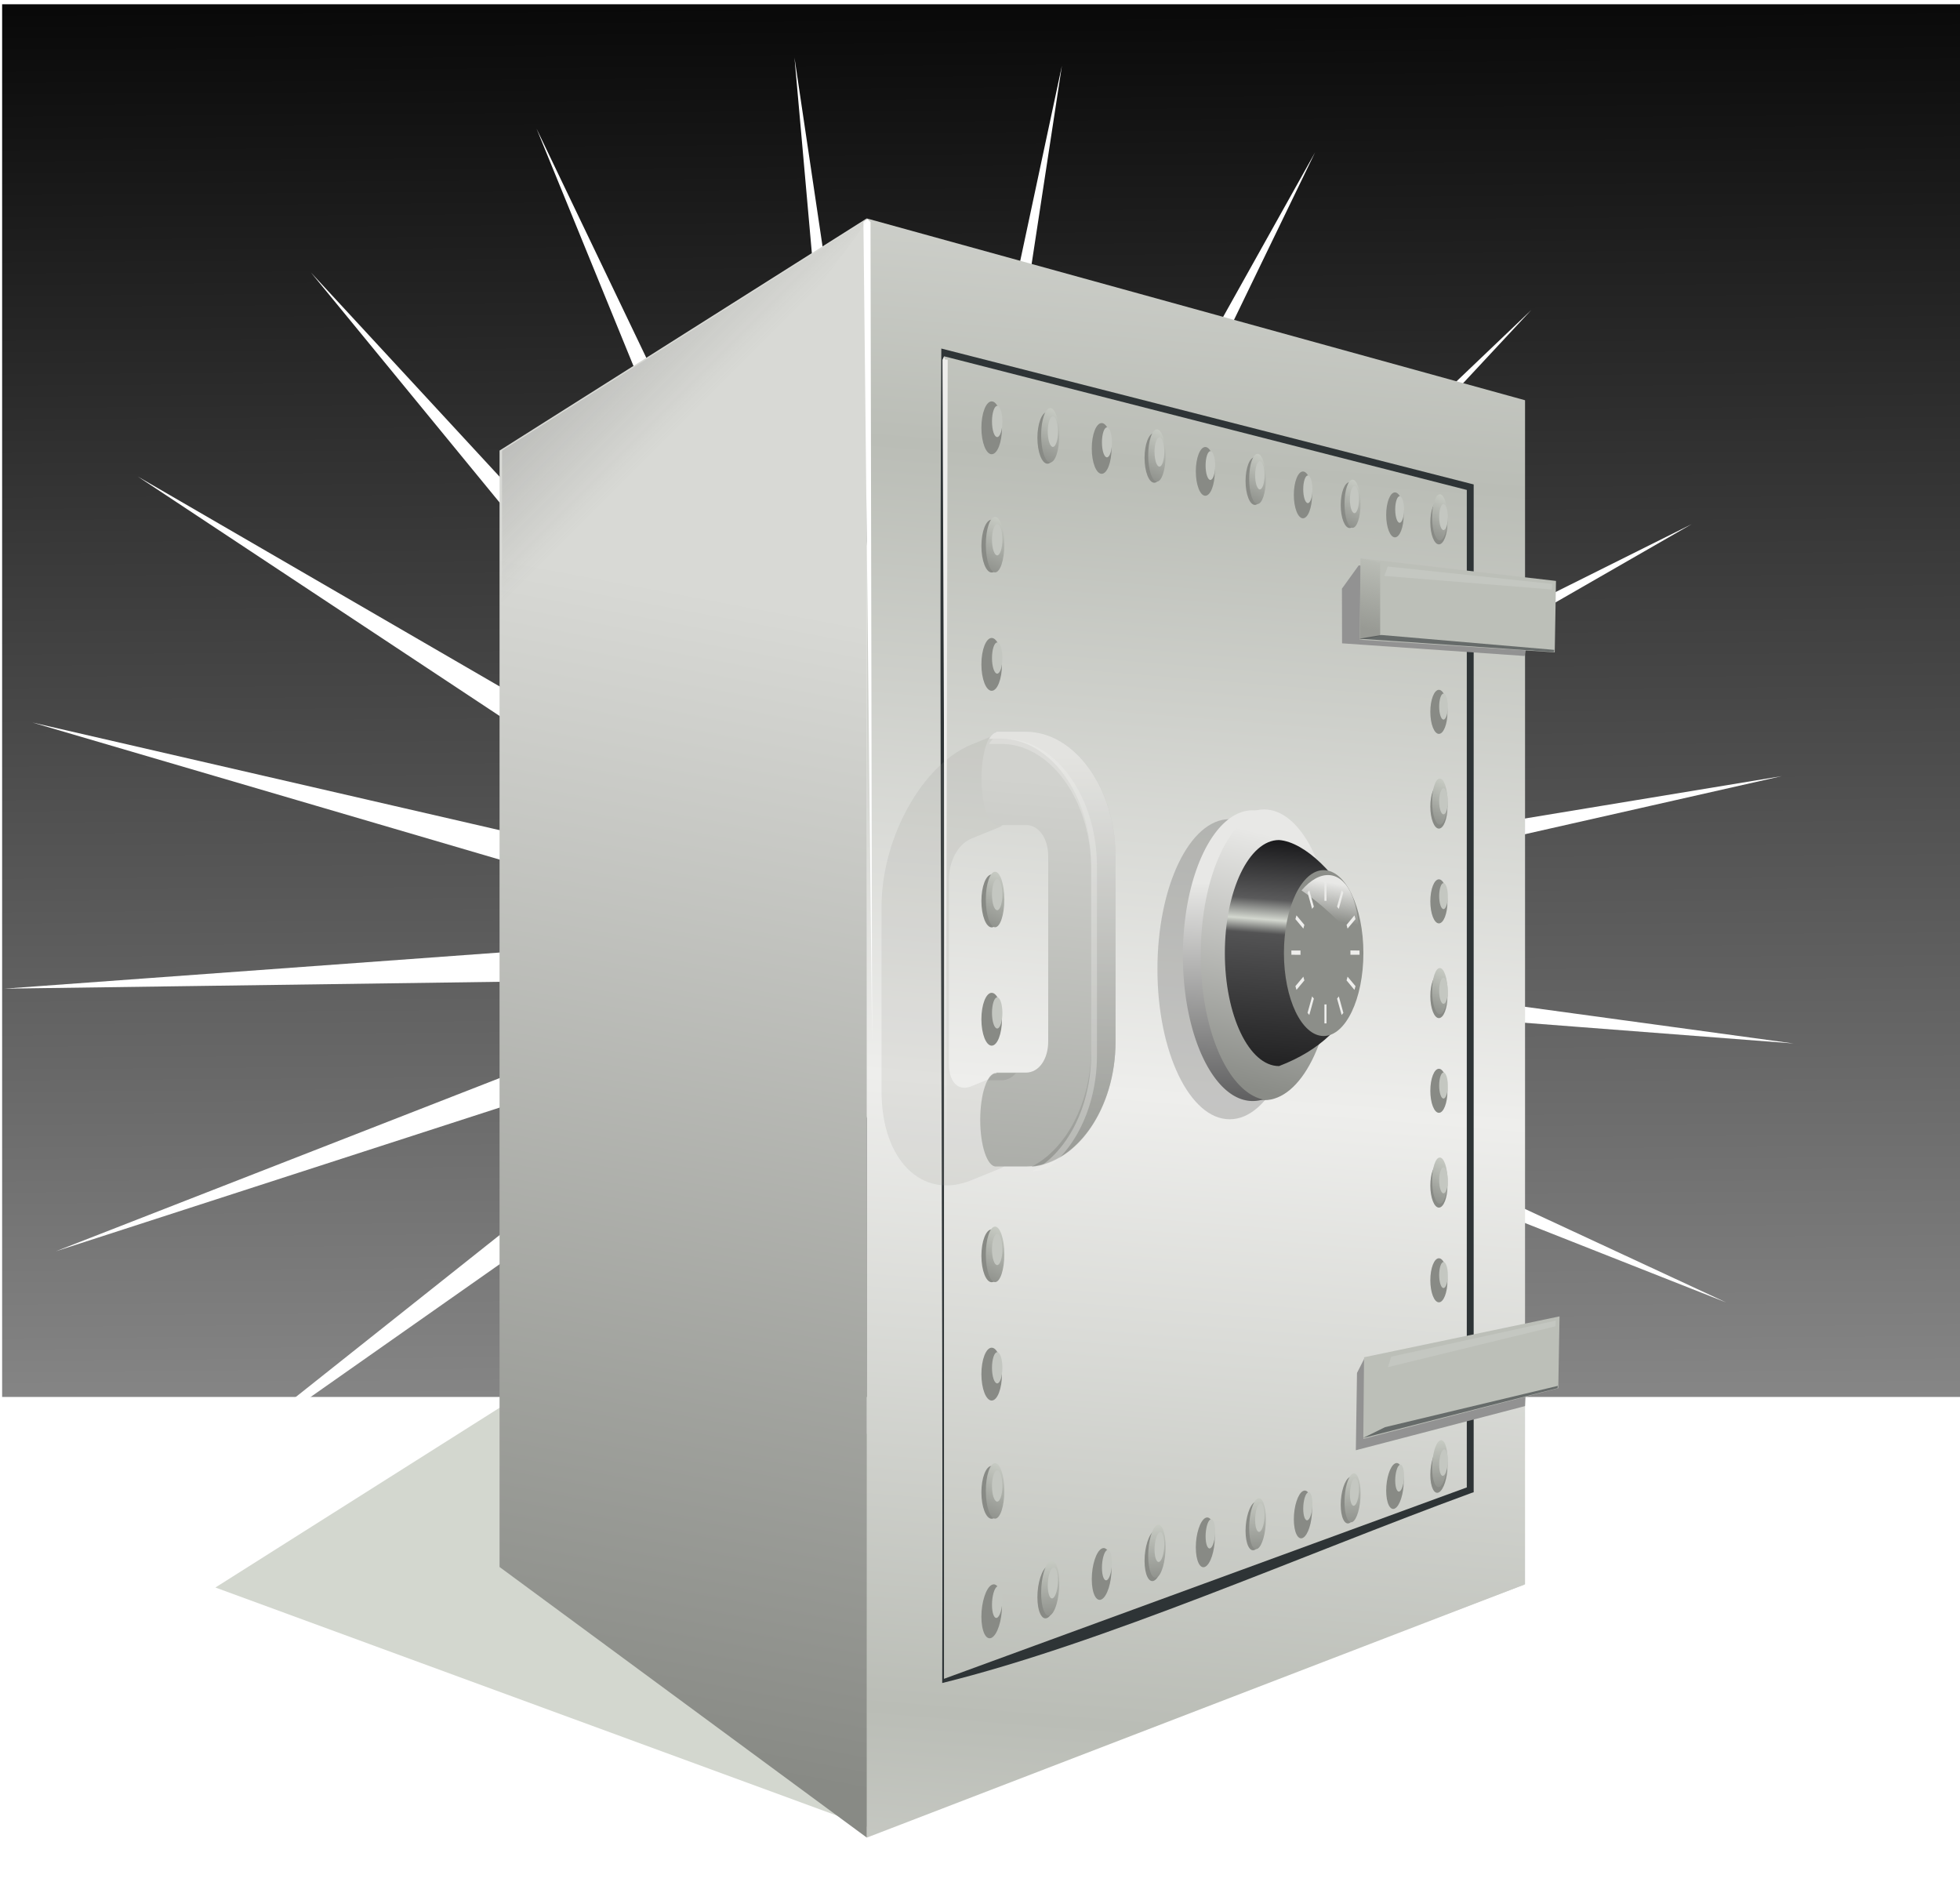 <svg xmlns="http://www.w3.org/2000/svg" xmlns:xlink="http://www.w3.org/1999/xlink" viewBox="0 0 275.9 264.84"><defs><linearGradient id="n" y2="734.78" xlink:href="#b" gradientUnits="userSpaceOnUse" x2="426.21" y1="744.86" x1="423.91"/><linearGradient id="b"><stop offset="0" stop-color="#989a94"/><stop offset="1" stop-color="#989a94" stop-opacity="0"/></linearGradient><linearGradient id="e" y2="808.79" spreadMethod="reflect" gradientUnits="userSpaceOnUse" x2="397.14" y1="720.22" x1="404.29"><stop offset="0" stop-color="#babdb6"/><stop offset="1" stop-color="#eeeeec"/></linearGradient><linearGradient id="f" y2="738.79" gradientUnits="userSpaceOnUse" x2="338.57" y1="898.08" x1="308.57"><stop offset="0" stop-color="#888a85"/><stop offset="1" stop-color="#d8d9d5"/></linearGradient><linearGradient id="g" y2="743.26" xlink:href="#a" gradientUnits="userSpaceOnUse" x2="383.86" y1="750.33" x1="380.7"/><linearGradient id="t" y2="693.09" gradientUnits="userSpaceOnUse" x2="254.27" gradientTransform="translate(61.165 36.062)" y1="669.4" x1="230.58"><stop offset="0" stop-color="#424243"/><stop offset="1" stop-color="#424243" stop-opacity="0"/></linearGradient><linearGradient id="i" y2="755.86" gradientUnits="userSpaceOnUse" x2="539" gradientTransform="translate(27.678 112.81) scale(.965)" y1="803.36" x1="522.5"><stop offset="0" stop-color="#8a8c87"/><stop offset="1" stop-color="#e8e8e6"/></linearGradient><linearGradient id="j" y2="838.36" gradientUnits="userSpaceOnUse" x2="535.5" y1="884.61" x1="530.5"><stop offset="0" stop-color="#1e1e1f"/><stop offset=".604" stop-color="#535354"/><stop offset=".664" stop-color="#d3d7cf"/><stop offset=".751" stop-color="#5a5a5b"/><stop offset="1" stop-color="#1a1a1c"/></linearGradient><linearGradient id="k" y2="853.67" gradientUnits="userSpaceOnUse" x2="540.05" y1="846.59" x1="541.82"><stop offset="0" stop-color="#e8e8e6"/><stop offset="1" stop-color="#e8e8e6" stop-opacity="0"/></linearGradient><linearGradient id="l" y2="760.08" gradientUnits="userSpaceOnUse" x2="516.09" gradientTransform="translate(26.087 112.99) scale(.965)" y1="808.13" x1="514.62"><stop offset="0" stop-color="#555556"/><stop offset="1" stop-color="#e8e8e6"/></linearGradient><linearGradient id="a"><stop offset="0" stop-color="#888a85"/><stop offset="1" stop-color="#d3d7cf"/></linearGradient><linearGradient id="r" y2="909.75" gradientUnits="userSpaceOnUse" x2="624.66" y1="829.75" x1="622.84"><stop offset="0" stop-color="#eeeeec"/><stop offset="1" stop-color="#888a85"/></linearGradient><linearGradient id="q" y2="935.13" gradientUnits="userSpaceOnUse" x2="607.87" y1="833.86" x1="616.25"><stop offset="0" stop-color="#d1d2ce"/><stop offset="1" stop-color="#a0a29d"/></linearGradient><linearGradient id="c" y2="235.46" gradientUnits="userSpaceOnUse" x2="63" gradientTransform="matrix(1.029 0 0 .995 253.23 684.51)" y1="-43.538" x1="61"><stop offset="0"/><stop offset="1" stop-color="#b0b0b0"/></linearGradient><filter id="o" color-interpolation-filters="sRGB"><feGaussianBlur stdDeviation=".496"/></filter><filter id="m" color-interpolation-filters="sRGB"><feGaussianBlur stdDeviation=".39"/></filter><filter id="p" height="1.069" width="1.23" color-interpolation-filters="sRGB" y="-.034" x="-.115"><feGaussianBlur stdDeviation=".914"/></filter><filter id="d" color-interpolation-filters="sRGB"><feGaussianBlur stdDeviation="2.774"/></filter><filter id="s" color-interpolation-filters="sRGB"><feGaussianBlur stdDeviation=".739"/></filter><filter id="h" height="1.071" width="1.214" color-interpolation-filters="sRGB" y="-.036" x="-.107"><feGaussianBlur stdDeviation=".891"/></filter></defs><path fill="url(#c)" d="M234.7 655.12h280v196h-280z" transform="translate(-234.4 -654.52)"/><path d="M223.16 215.328l-82.52-66.077 54.14 90.838-59.378-87.466 24.96 102.76-30.96-101.08-6.438 105.551.21-105.715-37.264 98.964 31.362-100.957-64.78 83.583 59.726-87.226-86.538 60.775 82.783-65.748L7.856 176.1l98.485-38.427L.603 139.14l105.435-7.69L4.566 101.685l103.018 23.73-88.191-58.352 91.446 53.04-67.073-81.754 71.75 77.639-39.995-97.893 45.678 95.338L111.834 8.1l15.547 104.565L149.48 9.253l-15.965 104.503 51.598-92.305-46.058 95.155 76.513-72.995-72.06 77.35 94.63-47.199-91.658 52.675 104.337-17.21-103.112 23.318 104.776 14.31-105.404-8.111L242.98 183.3l-98.33-38.818z" fill="#fff"/><path d="M132.06 58.61l76.898 16.087" stroke="#000" fill="none"/><path d="M316.41 845.25l-51.688 32.688 93.091 34.162 91.252-34.6-40-6.656z" filter="url(#d)" fill="#d3d7cf" transform="translate(-234.4 -654.52)"/><path d="M356.41 685.26v227.88l92.664-35.652v-166.64z" fill="url(#e)" transform="translate(-234.4 -654.52)"/><path d="M304.72 717.93l51.696-32.676v227.88l-51.696-38.083z" fill="url(#f)" transform="translate(-234.4 -654.52)"/><path style="block-progression:tb;text-indent:0;text-transform:none" d="M132.63 236.86c22.61-5.571 50.61-17.993 74.5-26.75l.312-.094V68.176l-.375-.093-74.562-19.031c-.369 61.312.302 125.47.125 187.81zm.25-186.72l73.594 18.812v140.38L132.88 236.27z" color="#000" fill="#2e3436"/><g fill-rule="evenodd" color="#000"><path d="M161.114 64.439c0 1.932.61 3.499 1.363 3.499s1.363-1.567 1.363-3.5c0-1.932-.61-3.499-1.363-3.499s-1.363 1.567-1.363 3.5z" fill="#888a85"/><path d="M382.85 746.79c0 1.674-.452 3.03-1.01 3.03s-1.01-1.356-1.01-3.03c0-1.674.452-3.03 1.01-3.03s1.01 1.356 1.01 3.03z" transform="translate(-300.32 -841.755) scale(1.213)" fill="url(#g)"/><path d="M163.896 63.6c0 1.142-.308 2.067-.689 2.067-.38 0-.689-.925-.689-2.067 0-1.142.309-2.068.69-2.068.38 0 .688.926.688 2.068z" fill="#c4c7c1"/></g><g fill-rule="evenodd" color="#000"><path d="M153.683 63.11c0 1.972.623 3.57 1.391 3.57s1.391-1.598 1.391-3.57c0-1.973-.623-3.571-1.39-3.571-.769 0-1.392 1.598-1.392 3.57z" fill="#888a85"/><path d="M382.85 746.79c0 1.674-.452 3.03-1.01 3.03s-1.01-1.356-1.01-3.03c0-1.674.452-3.03 1.01-3.03s1.01 1.356 1.01 3.03z" transform="matrix(1.238 0 0 1.238 -317.168 -861.58)" fill="url(#g)"/><path d="M156.523 62.254c0 1.165-.315 2.11-.703 2.11-.389 0-.704-.945-.704-2.11 0-1.166.315-2.11.704-2.11.388 0 .703.944.703 2.11z" fill="#c4c7c1"/></g><g fill-rule="evenodd" color="#000"><path d="M146.03 61.62c0 2.012.635 3.643 1.419 3.643.783 0 1.419-1.632 1.419-3.644 0-2.012-.636-3.644-1.42-3.644-.783 0-1.419 1.632-1.419 3.644z" fill="#888a85"/><path d="M382.85 746.79c0 1.674-.452 3.03-1.01 3.03s-1.01-1.356-1.01-3.03c0-1.674.452-3.03 1.01-3.03s1.01 1.356 1.01 3.03z" transform="matrix(1.263 0 0 1.263 -334.432 -881.941)" fill="url(#g)"/><path d="M148.927 60.746c0 1.189-.322 2.153-.718 2.153-.396 0-.718-.964-.718-2.153 0-1.19.322-2.153.718-2.153.396 0 .718.964.718 2.153z" fill="#c4c7c1"/></g><g fill-rule="evenodd" color="#000"><path d="M168.33 66.34c0 1.894.598 3.43 1.335 3.43.738 0 1.336-1.536 1.336-3.43 0-1.894-.598-3.43-1.336-3.43-.737 0-1.336 1.536-1.336 3.43z" fill="#888a85"/><path d="M382.85 746.79c0 1.674-.452 3.03-1.01 3.03s-1.01-1.356-1.01-3.03c0-1.674.452-3.03 1.01-3.03s1.01 1.356 1.01 3.03z" transform="matrix(1.189 0 0 1.189 -283.877 -821.733)" fill="url(#g)"/><path d="M171.057 65.518c0 1.12-.303 2.027-.676 2.027-.373 0-.675-.907-.675-2.027 0-1.119.302-2.026.675-2.026.373 0 .676.907.676 2.026z" fill="#c4c7c1"/></g><g fill-rule="evenodd" color="#000"><path d="M175.331 67.698c0 1.856.586 3.36 1.31 3.36.722 0 1.308-1.504 1.308-3.36 0-1.856-.586-3.361-1.309-3.361s-1.309 1.505-1.309 3.36z" fill="#888a85"/><path d="M382.85 746.79c0 1.674-.452 3.03-1.01 3.03s-1.01-1.356-1.01-3.03c0-1.674.452-3.03 1.01-3.03s1.01 1.356 1.01 3.03z" transform="translate(-267.83 -802.612) scale(1.165)" fill="url(#g)"/><path d="M178.003 66.892c0 1.097-.296 1.986-.661 1.986-.366 0-.662-.89-.662-1.986s.296-1.986.662-1.986c.365 0 .661.89.661 1.986z" fill="#c4c7c1"/></g><g fill-rule="evenodd" color="#000"><path d="M182.127 69.648c0 1.82.575 3.294 1.283 3.294.709 0 1.283-1.475 1.283-3.294s-.574-3.293-1.283-3.293c-.708 0-1.283 1.474-1.283 3.293z" fill="#888a85"/><path d="M382.85 746.79c0 1.674-.452 3.03-1.01 3.03s-1.01-1.356-1.01-3.03c0-1.674.452-3.03 1.01-3.03s1.01 1.356 1.01 3.03z" transform="translate(-252.17 -783.253) scale(1.142)" fill="url(#g)"/><path d="M184.746 68.86c0 1.074-.29 1.945-.648 1.945-.359 0-.649-.871-.649-1.946s.29-1.946.649-1.946c.358 0 .648.871.648 1.946z" fill="#c4c7c1"/></g><g fill-rule="evenodd" color="#000"><path d="M188.727 71.086c0 1.782.562 3.227 1.257 3.227.694 0 1.257-1.445 1.257-3.227 0-1.783-.563-3.228-1.257-3.228-.695 0-1.257 1.445-1.257 3.228z" fill="#888a85"/><path d="M382.85 746.79c0 1.674-.452 3.03-1.01 3.03s-1.01-1.356-1.01-3.03c0-1.674.452-3.03 1.01-3.03s1.01 1.356 1.01 3.03z" transform="matrix(1.119 0 0 1.119 -236.888 -764.764)" fill="url(#g)"/><path d="M191.293 70.312c0 1.053-.284 1.907-.635 1.907-.352 0-.636-.854-.636-1.907s.284-1.907.636-1.907c.35 0 .635.854.635 1.907z" fill="#c4c7c1"/></g><g fill-rule="evenodd" color="#000"><path d="M195.127 72.46c0 1.748.552 3.164 1.233 3.164.68 0 1.232-1.416 1.232-3.163 0-1.747-.552-3.163-1.232-3.163-.68 0-1.233 1.416-1.233 3.163z" fill="#888a85"/><path d="M382.85 746.79c0 1.674-.452 3.03-1.01 3.03s-1.01-1.356-1.01-3.03c0-1.674.452-3.03 1.01-3.03s1.01 1.356 1.01 3.03z" transform="matrix(1.096 0 0 1.096 -221.971 -746.665)" fill="url(#g)"/><path d="M197.643 71.703c0 1.032-.28 1.869-.623 1.869-.344 0-.623-.837-.623-1.87 0-1.031.279-1.868.623-1.868s.623.837.623 1.869z" fill="#c4c7c1"/></g><g fill-rule="evenodd" color="#000"><path d="M201.34 73.513c0 1.712.541 3.1 1.208 3.1.667 0 1.207-1.388 1.207-3.1 0-1.712-.54-3.1-1.207-3.1s-1.208 1.388-1.208 3.1z" fill="#888a85"/><path d="M382.85 746.79c0 1.674-.452 3.03-1.01 3.03s-1.01-1.356-1.01-3.03c0-1.674.452-3.03 1.01-3.03s1.01 1.356 1.01 3.03z" transform="matrix(1.074 0 0 1.074 -207.42 -729.235)" fill="url(#g)"/><path d="M203.805 72.77c0 1.012-.273 1.832-.61 1.832-.337 0-.61-.82-.61-1.832 0-1.011.273-1.831.61-1.831.337 0 .61.82.61 1.831z" fill="#c4c7c1"/></g><g fill-rule="evenodd" color="#000"><path d="M138.146 60.207c0 2.053.649 3.718 1.448 3.718.8 0 1.449-1.665 1.449-3.718 0-2.054-.649-3.718-1.449-3.718s-1.448 1.664-1.448 3.718z" fill="#888a85"/><path d="M382.85 746.79c0 1.674-.452 3.03-1.01 3.03s-1.01-1.356-1.01-3.03c0-1.674.452-3.03 1.01-3.03s1.01 1.356 1.01 3.03z" transform="translate(-352.12 -902.61) scale(1.289)" fill="url(#g)"/><path d="M141.103 59.316c0 1.213-.328 2.196-.733 2.196-.404 0-.732-.983-.732-2.196 0-1.214.328-2.197.732-2.197.405 0 .733.983.733 2.197z" fill="#c4c7c1"/></g><g fill-rule="evenodd" color="#000"><path d="M161.114 219.662c0 1.933.61 3.178 1.363 2.782.753-.397 1.363-2.285 1.363-4.217 0-1.933-.61-3.178-1.363-2.782-.753.396-1.363 2.285-1.363 4.217z" fill="#888a85"/><path d="M382.85 746.79c0 1.674-.452 3.03-1.01 3.03s-1.01-1.356-1.01-3.03c0-1.674.452-3.03 1.01-3.03s1.01 1.356 1.01 3.03z" transform="matrix(1.213 -.639 0 1.213 -300.32 -443.545)" fill="url(#g)"/><path d="M163.896 217.358c0 1.142-.308 2.23-.689 2.43-.38.201-.689-.562-.689-1.704s.309-2.23.69-2.43c.38-.201.688.562.688 1.704z" fill="#c4c7c1"/></g><g fill-rule="evenodd" color="#000"><path d="M153.683 222.246c0 1.972.623 3.243 1.391 2.838.768-.404 1.391-2.331 1.391-4.303s-.623-3.243-1.39-2.839c-.769.405-1.392 2.332-1.392 4.304z" fill="#888a85"/><path d="M382.85 746.79c0 1.674-.452 3.03-1.01 3.03s-1.01-1.356-1.01-3.03c0-1.674.452-3.03 1.01-3.03s1.01 1.356 1.01 3.03z" transform="matrix(1.238 -.652 0 1.238 -317.168 -454.501)" fill="url(#g)"/><path d="M156.523 219.895c0 1.165-.315 2.275-.703 2.48-.389.204-.704-.575-.704-1.74s.315-2.275.704-2.48c.388-.204.703.574.703 1.74z" fill="#c4c7c1"/></g><g fill-rule="evenodd" color="#000"><path d="M146.03 224.79c0 2.012.635 3.309 1.419 2.896.783-.413 1.419-2.379 1.419-4.391s-.636-3.31-1.42-2.896c-.783.412-1.419 2.378-1.419 4.39z" fill="#888a85"/><path d="M382.85 746.79c0 1.674-.452 3.03-1.01 3.03s-1.01-1.356-1.01-3.03c0-1.674.452-3.03 1.01-3.03s1.01 1.356 1.01 3.03z" transform="matrix(1.263 -.665 0 1.263 -334.432 -465.769)" fill="url(#g)"/><path d="M148.927 222.39c0 1.19-.322 2.323-.718 2.531-.396.209-.718-.586-.718-1.775s.322-2.322.718-2.53c.396-.21.718.586.718 1.775z" fill="#c4c7c1"/></g><g fill-rule="evenodd" color="#000"><path d="M168.33 217.767c0 1.894.598 3.114 1.335 2.726.738-.389 1.336-2.24 1.336-4.133 0-1.894-.598-3.115-1.336-2.726-.737.388-1.336 2.239-1.336 4.133z" fill="#888a85"/><path d="M382.85 746.79c0 1.674-.452 3.03-1.01 3.03s-1.01-1.356-1.01-3.03c0-1.674.452-3.03 1.01-3.03s1.01 1.356 1.01 3.03z" transform="matrix(1.189 -.626 0 1.189 -283.877 -432.184)" fill="url(#g)"/><path d="M171.057 215.509c0 1.119-.303 2.185-.676 2.382-.373.196-.675-.552-.675-1.67 0-1.12.302-2.186.675-2.383.373-.196.676.552.676 1.67z" fill="#c4c7c1"/></g><g fill-rule="evenodd" color="#000"><path d="M175.331 215.437c0 1.857.586 3.053 1.31 2.672.722-.38 1.308-2.194 1.308-4.05 0-1.856-.586-3.053-1.309-2.672-.723.38-1.309 2.194-1.309 4.05z" fill="#888a85"/><path d="M382.85 746.79c0 1.674-.452 3.03-1.01 3.03s-1.01-1.356-1.01-3.03c0-1.674.452-3.03 1.01-3.03s1.01 1.356 1.01 3.03z" transform="matrix(1.165 -.613 0 1.165 -267.83 -421.51)" fill="url(#g)"/><path d="M178.003 213.225c0 1.096-.296 2.141-.661 2.334-.366.192-.662-.54-.662-1.637s.296-2.142.662-2.335c.365-.192.661.54.661 1.638z" fill="#c4c7c1"/></g><g fill-rule="evenodd" color="#000"><path d="M182.127 213.812c0 1.819.575 2.99 1.283 2.618.709-.373 1.283-2.15 1.283-3.97 0-1.818-.574-2.99-1.283-2.617-.708.373-1.283 2.15-1.283 3.969z" fill="#888a85"/><path d="M382.85 746.79c0 1.674-.452 3.03-1.01 3.03s-1.01-1.356-1.01-3.03c0-1.674.452-3.03 1.01-3.03s1.01 1.356 1.01 3.03z" transform="matrix(1.142 -.601 0 1.142 -252.17 -410.395)" fill="url(#g)"/><path d="M184.746 211.643c0 1.075-.29 2.1-.648 2.288-.359.189-.649-.53-.649-1.605 0-1.074.29-2.099.649-2.287.358-.189.648.53.648 1.604z" fill="#c4c7c1"/></g><g fill-rule="evenodd" color="#000"><path d="M188.727 211.77c0 1.783.562 2.931 1.257 2.566.694-.366 1.257-2.108 1.257-3.89 0-1.783-.563-2.932-1.257-2.566-.695.366-1.257 2.107-1.257 3.89z" fill="#888a85"/><path d="M382.85 746.79c0 1.674-.452 3.03-1.01 3.03s-1.01-1.356-1.01-3.03c0-1.674.452-3.03 1.01-3.03s1.01 1.356 1.01 3.03z" transform="matrix(1.119 -.589 0 1.119 -236.888 -399.96)" fill="url(#g)"/><path d="M191.293 209.645c0 1.053-.284 2.057-.635 2.242-.352.184-.636-.52-.636-1.573s.284-2.057.636-2.242c.35-.185.635.52.635 1.573z" fill="#c4c7c1"/></g><g fill-rule="evenodd" color="#000"><path d="M195.127 209.78c0 1.747.552 2.873 1.233 2.514.68-.358 1.232-2.065 1.232-3.811 0-1.747-.552-2.873-1.232-2.515-.68.358-1.233 2.065-1.233 3.812z" fill="#888a85"/><path d="M382.85 746.79c0 1.674-.452 3.03-1.01 3.03s-1.01-1.356-1.01-3.03c0-1.674.452-3.03 1.01-3.03s1.01 1.356 1.01 3.03z" transform="matrix(1.096 -.577 0 1.096 -221.971 -389.706)" fill="url(#g)"/><path d="M197.643 207.697c0 1.033-.28 2.016-.623 2.197-.344.182-.623-.508-.623-1.54 0-1.033.279-2.016.623-2.197.344-.182.623.508.623 1.54z" fill="#c4c7c1"/></g><g fill-rule="evenodd" color="#000"><path d="M201.34 207.56c0 1.713.541 2.816 1.208 2.465.667-.351 1.207-2.024 1.207-3.736 0-1.712-.54-2.815-1.207-2.464s-1.208 2.024-1.208 3.736z" fill="#888a85"/><path d="M382.85 746.79c0 1.674-.452 3.03-1.01 3.03s-1.01-1.356-1.01-3.03c0-1.674.452-3.03 1.01-3.03s1.01 1.356 1.01 3.03z" transform="matrix(1.074 -.566 0 1.074 -207.42 -379.941)" fill="url(#g)"/><path d="M203.805 205.52c0 1.011-.273 1.975-.61 2.153-.337.177-.61-.499-.61-1.51 0-1.012.273-1.976.61-2.153.337-.178.61.498.61 1.51z" fill="#c4c7c1"/></g><g fill-rule="evenodd" color="#000"><path d="M138.146 227.531c0 2.054.649 3.377 1.448 2.956.8-.422 1.449-2.428 1.449-4.481s-.649-3.377-1.449-2.955c-.8.42-1.448 2.427-1.448 4.48z" fill="#888a85"/><path d="M382.85 746.79c0 1.674-.452 3.03-1.01 3.03s-1.01-1.356-1.01-3.03c0-1.674.452-3.03 1.01-3.03s1.01 1.356 1.01 3.03z" transform="matrix(1.289 -.679 0 1.289 -352.12 -477.121)" fill="url(#g)"/><path d="M141.103 225.083c0 1.214-.328 2.37-.733 2.583-.404.213-.732-.598-.732-1.811 0-1.214.328-2.37.732-2.583.405-.213.733.598.733 1.811z" fill="#c4c7c1"/></g><g fill-rule="evenodd" color="#000"><path d="M138.146 76.854c0 2.053.649 3.718 1.448 3.718.8 0 1.449-1.665 1.449-3.718 0-2.054-.649-3.718-1.449-3.718s-1.448 1.664-1.448 3.718z" fill="#888a85"/><path d="M382.85 746.79c0 1.674-.452 3.03-1.01 3.03s-1.01-1.356-1.01-3.03c0-1.674.452-3.03 1.01-3.03s1.01 1.356 1.01 3.03z" transform="translate(-352.12 -885.963) scale(1.289)" fill="url(#g)"/><path d="M141.103 75.963c0 1.213-.328 2.196-.733 2.196-.404 0-.732-.983-.732-2.196 0-1.214.328-2.197.732-2.197.405 0 .733.983.733 2.197z" fill="#c4c7c1"/></g><g fill-rule="evenodd" color="#000"><path d="M138.146 93.5c0 2.054.649 3.719 1.448 3.719.8 0 1.449-1.665 1.449-3.718 0-2.054-.649-3.718-1.449-3.718s-1.448 1.664-1.448 3.718z" fill="#888a85"/><path d="M382.85 746.79c0 1.674-.452 3.03-1.01 3.03s-1.01-1.356-1.01-3.03c0-1.674.452-3.03 1.01-3.03s1.01 1.356 1.01 3.03z" transform="translate(-352.12 -869.316) scale(1.289)" fill="url(#g)"/><path d="M141.103 92.61c0 1.213-.328 2.196-.733 2.196-.404 0-.732-.983-.732-2.196 0-1.214.328-2.197.732-2.197.405 0 .733.983.733 2.197z" fill="#c4c7c1"/></g><g fill-rule="evenodd" color="#000"><path d="M138.146 126.796c0 2.053.649 3.718 1.448 3.718.8 0 1.449-1.665 1.449-3.718 0-2.054-.649-3.718-1.449-3.718s-1.448 1.664-1.448 3.718z" fill="#888a85"/><path d="M382.85 746.79c0 1.674-.452 3.03-1.01 3.03s-1.01-1.356-1.01-3.03c0-1.674.452-3.03 1.01-3.03s1.01 1.356 1.01 3.03z" transform="translate(-352.12 -836.021) scale(1.289)" fill="url(#g)"/><path d="M141.103 125.905c0 1.213-.328 2.196-.733 2.196-.404 0-.732-.983-.732-2.196 0-1.214.328-2.197.732-2.197.405 0 .733.983.733 2.197z" fill="#c4c7c1"/></g><g fill-rule="evenodd" color="#000"><path d="M138.146 143.443c0 2.053.649 3.718 1.448 3.718.8 0 1.449-1.665 1.449-3.718 0-2.054-.649-3.718-1.449-3.718s-1.448 1.664-1.448 3.718z" fill="#888a85"/><path d="M382.85 746.79c0 1.674-.452 3.03-1.01 3.03s-1.01-1.356-1.01-3.03c0-1.674.452-3.03 1.01-3.03s1.01 1.356 1.01 3.03z" transform="translate(-352.12 -819.374) scale(1.289)" fill="url(#g)"/><path d="M141.103 142.552c0 1.213-.328 2.196-.733 2.196-.404 0-.732-.983-.732-2.196 0-1.214.328-2.197.732-2.197.405 0 .733.983.733 2.197z" fill="#c4c7c1"/></g><g fill-rule="evenodd" color="#000"><path d="M138.146 176.737c0 2.053.649 3.718 1.448 3.718.8 0 1.449-1.665 1.449-3.718 0-2.054-.649-3.718-1.449-3.718s-1.448 1.664-1.448 3.718z" fill="#888a85"/><path d="M382.85 746.79c0 1.674-.452 3.03-1.01 3.03s-1.01-1.356-1.01-3.03c0-1.674.452-3.03 1.01-3.03s1.01 1.356 1.01 3.03z" transform="translate(-352.12 -786.08) scale(1.289)" fill="url(#g)"/><path d="M141.103 175.846c0 1.213-.328 2.196-.733 2.196-.404 0-.732-.983-.732-2.196 0-1.214.328-2.197.732-2.197.405 0 .733.983.733 2.197z" fill="#c4c7c1"/></g><g fill-rule="evenodd" color="#000"><path d="M138.146 193.387c0 2.053.649 3.718 1.448 3.718.8 0 1.449-1.665 1.449-3.718 0-2.054-.649-3.718-1.449-3.718s-1.448 1.664-1.448 3.718z" fill="#888a85"/><path d="M382.85 746.79c0 1.674-.452 3.03-1.01 3.03s-1.01-1.356-1.01-3.03c0-1.674.452-3.03 1.01-3.03s1.01 1.356 1.01 3.03z" transform="translate(-352.12 -769.43) scale(1.289)" fill="url(#g)"/><path d="M141.103 192.496c0 1.213-.328 2.196-.733 2.196-.404 0-.732-.983-.732-2.196 0-1.214.328-2.197.732-2.197.405 0 .733.983.733 2.197z" fill="#c4c7c1"/></g><g fill-rule="evenodd" color="#000"><path d="M138.146 210.027c0 2.053.649 3.718 1.448 3.718.8 0 1.449-1.665 1.449-3.718 0-2.054-.649-3.718-1.449-3.718s-1.448 1.664-1.448 3.718z" fill="#888a85"/><path d="M382.85 746.79c0 1.674-.452 3.03-1.01 3.03s-1.01-1.356-1.01-3.03c0-1.674.452-3.03 1.01-3.03s1.01 1.356 1.01 3.03z" transform="translate(-352.12 -752.79) scale(1.289)" fill="url(#g)"/><path d="M141.103 209.136c0 1.213-.328 2.196-.733 2.196-.404 0-.732-.983-.732-2.196 0-1.214.328-2.197.732-2.197.405 0 .733.983.733 2.197z" fill="#c4c7c1"/></g><g fill-rule="evenodd" color="#000"><path d="M201.34 100.183c0 1.712.541 3.1 1.208 3.1.667 0 1.207-1.388 1.207-3.1 0-1.712-.54-3.1-1.207-3.1s-1.208 1.388-1.208 3.1z" fill="#888a85"/><path d="M382.85 746.79c0 1.674-.452 3.03-1.01 3.03s-1.01-1.356-1.01-3.03c0-1.674.452-3.03 1.01-3.03s1.01 1.356 1.01 3.03z" transform="matrix(1.074 0 0 1.074 -207.42 -702.565)" fill="url(#g)"/><path d="M203.805 99.44c0 1.012-.273 1.832-.61 1.832-.337 0-.61-.82-.61-1.832 0-1.011.273-1.831.61-1.831.337 0 .61.82.61 1.831z" fill="#c4c7c1"/></g><g fill-rule="evenodd" color="#000"><path d="M201.34 113.513c0 1.712.541 3.1 1.208 3.1.667 0 1.207-1.388 1.207-3.1 0-1.712-.54-3.1-1.207-3.1s-1.208 1.388-1.208 3.1z" fill="#888a85"/><path d="M382.85 746.79c0 1.674-.452 3.03-1.01 3.03s-1.01-1.356-1.01-3.03c0-1.674.452-3.03 1.01-3.03s1.01 1.356 1.01 3.03z" transform="matrix(1.074 0 0 1.074 -207.42 -689.235)" fill="url(#g)"/><path d="M203.805 112.77c0 1.012-.273 1.832-.61 1.832-.337 0-.61-.82-.61-1.832 0-1.011.273-1.831.61-1.831.337 0 .61.82.61 1.831z" fill="#c4c7c1"/></g><g fill-rule="evenodd" color="#000"><path d="M201.34 126.853c0 1.712.541 3.1 1.208 3.1.667 0 1.207-1.388 1.207-3.1 0-1.712-.54-3.1-1.207-3.1s-1.208 1.388-1.208 3.1z" fill="#888a85"/><path d="M382.85 746.79c0 1.674-.452 3.03-1.01 3.03s-1.01-1.356-1.01-3.03c0-1.674.452-3.03 1.01-3.03s1.01 1.356 1.01 3.03z" transform="matrix(1.074 0 0 1.074 -207.42 -675.895)" fill="url(#g)"/><path d="M203.805 126.11c0 1.012-.273 1.832-.61 1.832-.337 0-.61-.82-.61-1.832 0-1.011.273-1.831.61-1.831.337 0 .61.82.61 1.831z" fill="#c4c7c1"/></g><g fill-rule="evenodd" color="#000"><path d="M201.34 140.183c0 1.712.541 3.1 1.208 3.1.667 0 1.207-1.388 1.207-3.1 0-1.712-.54-3.1-1.207-3.1s-1.208 1.388-1.208 3.1z" fill="#888a85"/><path d="M382.85 746.79c0 1.674-.452 3.03-1.01 3.03s-1.01-1.356-1.01-3.03c0-1.674.452-3.03 1.01-3.03s1.01 1.356 1.01 3.03z" transform="matrix(1.074 0 0 1.074 -207.42 -662.565)" fill="url(#g)"/><path d="M203.805 139.44c0 1.012-.273 1.832-.61 1.832-.337 0-.61-.82-.61-1.832 0-1.011.273-1.831.61-1.831.337 0 .61.82.61 1.831z" fill="#c4c7c1"/></g><g fill-rule="evenodd" color="#000"><path d="M201.34 153.513c0 1.712.541 3.1 1.208 3.1.667 0 1.207-1.388 1.207-3.1 0-1.712-.54-3.1-1.207-3.1s-1.208 1.388-1.208 3.1z" fill="#888a85"/><path d="M382.85 746.79c0 1.674-.452 3.03-1.01 3.03s-1.01-1.356-1.01-3.03c0-1.674.452-3.03 1.01-3.03s1.01 1.356 1.01 3.03z" transform="matrix(1.074 0 0 1.074 -207.42 -649.235)" fill="url(#g)"/><path d="M203.805 152.77c0 1.012-.273 1.832-.61 1.832-.337 0-.61-.82-.61-1.832 0-1.011.273-1.831.61-1.831.337 0 .61.82.61 1.831z" fill="#c4c7c1"/></g><g fill-rule="evenodd" color="#000"><path d="M201.34 166.853c0 1.712.541 3.1 1.208 3.1.667 0 1.207-1.388 1.207-3.1 0-1.712-.54-3.1-1.207-3.1s-1.208 1.388-1.208 3.1z" fill="#888a85"/><path d="M382.85 746.79c0 1.674-.452 3.03-1.01 3.03s-1.01-1.356-1.01-3.03c0-1.674.452-3.03 1.01-3.03s1.01 1.356 1.01 3.03z" transform="matrix(1.074 0 0 1.074 -207.42 -635.895)" fill="url(#g)"/><path d="M203.805 166.11c0 1.012-.273 1.832-.61 1.832-.337 0-.61-.82-.61-1.832 0-1.011.273-1.831.61-1.831.337 0 .61.82.61 1.831z" fill="#c4c7c1"/></g><g fill-rule="evenodd" color="#000"><path d="M201.34 180.183c0 1.712.541 3.1 1.208 3.1.667 0 1.207-1.388 1.207-3.1 0-1.712-.54-3.1-1.207-3.1s-1.208 1.388-1.208 3.1z" fill="#888a85"/><path d="M382.85 746.79c0 1.674-.452 3.03-1.01 3.03s-1.01-1.356-1.01-3.03c0-1.674.452-3.03 1.01-3.03s1.01 1.356 1.01 3.03z" transform="matrix(1.074 0 0 1.074 -207.42 -622.565)" fill="url(#g)"/><path d="M203.805 179.44c0 1.012-.273 1.832-.61 1.832-.337 0-.61-.82-.61-1.832 0-1.011.273-1.831.61-1.831.337 0 .61.82.61 1.831z" fill="#c4c7c1"/></g><path d="M532.5 775.36c0 16.569-4.477 30-10 30s-10-13.431-10-30 4.477-30 10-30 10 13.431 10 30z" transform="matrix(1.017 0 0 .704 -358.286 -409.452)" opacity=".453" fill-rule="evenodd" color="#000" filter="url(#h)" fill="#232325"/><path d="M531.68 831.79c-5.327 0-9.646 12.956-9.646 28.938s4.319 28.938 9.646 28.938c5.117 0 9.293-11.964 9.616-27.069-.394 10.871-3.476 19.352-7.205 19.352-3.995 0-7.234-9.717-7.234-21.703s3.24-21.703 7.234-21.703c3.464 0 6.344 7.28 7.054 17.031-.81-13.527-4.723-23.783-9.465-23.783z" fill-rule="evenodd" color="#000" fill="url(#i)" transform="matrix(1.017 0 0 .707 -362.78 -474.16)"/><path d="M533.75 837.88c-4.142 0-7.5 10.074-7.5 22.5s3.358 22.5 7.5 22.5c5.777-3.188 9.265-8.243 10.844-14.656-.569-2.598-.906-5.722-.906-9.063 0-2.6.205-5.03.562-7.218-2.25-6.897-6.846-13.667-10.5-14.062z" fill-rule="evenodd" color="#000" fill="url(#j)" transform="matrix(1.017 0 0 .707 -362.78 -474.16)"/><path d="M191.919 134.131c0 6.447-2.504 11.673-5.593 11.673s-5.593-5.226-5.593-11.673 2.504-11.672 5.593-11.672 5.593 5.226 5.593 11.672z" fill-rule="evenodd" color="#000" fill="#8c8e89"/><path d="M186.432 124.109v2.668h.293v-2.668h-.293zm-2.129 1.186l-.246.296.642 2.319.247-.31-.643-2.305zm4.55 0l-.642 2.304.247.31.642-2.318-.246-.296zm-6.354 3.531l-.15.526 1.117 1.334.143-.526-1.11-1.334zm8.16 0l-1.11 1.334.142.526 1.116-1.334-.149-.526zm-.566 4.933v.607h1.286l-.006-.593-1.28-.014zm-8.315.014l.006.593 1.28.013v-.606h-1.286zm1.688 3.68l-1.116 1.333.149.526 1.11-1.334-.143-.526zm6.225 0l-.143.525 1.11 1.334.15-.526-1.117-1.334zm-4.992 2.776l-.642 2.318.246.296.643-2.304-.247-.31zm3.759 0l-.247.31.643 2.304.246-.296-.642-2.318zm-2.026 1.132v2.669h.292v-2.67h-.292z" fill="#eeeeec"/><path d="M540.76 844.87c-1.305-.16-2.664.979-3.901 3.046 2.745 2.657 5.53 6.358 7.907 10.703.286-7.587-1.304-13.416-4.006-13.749zm-6.727 32.389c.444.943.978 1.61 1.58 1.99-.532-.631-1.058-1.291-1.58-1.99z" fill-rule="evenodd" color="#000" fill="url(#k)" transform="matrix(1.017 0 0 .707 -362.78 -474.16)"/><path d="M530.1 831.96c-5.327 0-9.656 12.956-9.656 28.938s4.329 28.938 9.656 28.938c.489 0 .968-.102 1.438-.313-4.851-1.52-8.625-13.827-8.625-28.78 0-14.484 3.557-26.503 8.187-28.625a3.385 3.385 0 00-1-.157z" fill-rule="evenodd" color="#000" fill="url(#l)" transform="matrix(1.017 0 0 .707 -362.78 -474.16)"/><path d="M425.66 734.09l-2.363 3.276.02 7.693 25.687 1.78 2.188-10.061z" filter="url(#m)" fill="#929292" transform="translate(-234.4 -654.52)"/><path d="M191.51 78.57l-.104 11.46 27.446 1.777.177-10.05z" fill="#bcbfb8"/><path d="M423.91 735.09l-.104 11.46 2.874-.521v-10.315z" fill="url(#n)" transform="translate(-232.4 -656.52)"/><path d="M191.34 89.89l27.41 1.877.035-.307-24.321-2.095z" opacity=".6" fill="#2e3436"/><path d="M194.87 81.05l23.585 1.914.045-.786-23.158-2.449z" fill="#c4c7c1"/><path d="M452.88 841.37l-26.471 4.424-.991 1.95-.163 10.876 23.818-6.213.083-1.827 3.723-9.21z" filter="url(#o)" fill="#929292" transform="translate(-234.4 -654.52)"/><g><path d="M192.01 191.016l-.104 11.494 27.446-7.142.177-10.107z" fill="#bcbfb8"/><path d="M423.91 735.09l-.104 11.46 2.874-.521v-10.315z" fill="url(#n)" transform="matrix(1 -.325 0 1 -231.9 -406.32)"/><path d="M191.84 202.391l27.41-7.03.035-.319-24.321 5.81z" opacity=".6" fill="#2e3436"/><path d="M195.37 192.404l23.585-5.75.045-.8-23.158 5.076z" fill="#c4c7c1"/></g><path style="block-progression:tb;text-indent:0;text-transform:none" d="M375.29 757.62v.09c1.159-.296 2.083 2.195 2.083 5.716 0 3.519-.925 6.741-2.083 7.392v.023c-.037.02-.076.03-.113.046l-4.052 1.653c-1.829.747-3.147 3.145-3.147 5.699v26.034c0 2.554 1.318 3.876 3.147 3.13l4.165-1.7v.091c.023-.011.045-.04.068-.05 1.211-.494 2.196 2.058 2.196 5.691s-.985 6.967-2.196 7.462c-.022.009-.046.02-.068.027l-4.165 1.7c-6.91 2.82-12.632-2.83-12.632-12.48V782.11c0-9.65 5.723-19.97 12.632-22.79l4.165-1.7z" opacity=".392" filter="url(#p)" color="#000" fill="#8d8f8a" transform="translate(-234.4 -654.52)"/><g><g color="#000"><path style="block-progression:tb;text-indent:0;text-transform:none" d="M610.22 824.72v.125c-1.6.243-2.875 4.203-2.875 9.063 0 4.857 1.276 8.785 2.875 9.03v.032c.051.008.105 0 .156 0h5.594c2.524 0 4.344 2.568 4.344 6.094v35.938c0 3.525-1.82 6.094-4.344 6.094h-5.75v.125c-.032-.003-.062-.032-.094-.032-1.672 0-3.03 4.078-3.03 9.094 0 5.016 1.358 9.063 3.03 9.063.031 0 .063.003.094 0h5.75c9.538 0 17.438-11.023 17.438-24.344v-35.938c0-13.321-7.9-24.344-17.438-24.344h-5.75z" fill="url(#q)" transform="translate(-301.556 -494.2) scale(.724)"/><path d="M610.22 824.84v.125c-.497.076-.969.541-1.375 1.25h2.375c9.537 0 17.438 11.023 17.438 24.344v35.938c0 10.484-4.891 19.522-11.625 22.906 9.05-.789 16.375-11.463 16.375-24.281v-35.938c0-13.321-7.9-24.344-17.438-24.344h-5.75zm0 66.375v.125c-.032-.003-.062-.031-.094-.031-.563 0-1.078.474-1.53 1.281h2.624c1.111 0 2.07-.517 2.813-1.375h-3.813z" style="block-progression:tb;text-indent:0;text-transform:none" opacity=".6" fill="url(#r)" transform="translate(-301.556 -494.2) scale(.724)"/><path style="block-progression:tb;text-indent:0;text-transform:none" d="M609.56 826.26c-.264.219-.504.55-.733.949h2.372c9.538 0 17.471 11.009 17.471 24.33v35.934c0 10.484-4.913 19.523-11.647 22.906a12.853 12.853 0 003.192-.69c5.653-4.183 9.577-12.5 9.577-21.957v-36.667c0-13.59-8.086-24.804-17.816-24.804h-2.372c-.01.007-.035-.007-.044 0z" opacity=".6" filter="url(#s)" fill="#eeeeec" transform="translate(-301.556 -494.2) scale(.724)"/></g></g><path style="block-progression:tb;text-indent:0;text-transform:none" d="M122.54 31.24l-.462-.426-.538.457 1.219 115.25-.219-115.28z" color="#000" fill="#fff"/><path d="M133.05 50.61l-.178-.426-.207.457.47 115.25.269-115.28z" style="block-progression:tb;text-indent:0;text-transform:none" color="#000" fill="#eeeeec"/><path d="M305.07 717.93l51.696-32.676-51.696 69.797z" opacity=".384" fill="url(#t)" transform="translate(-234.4 -654.52)"/></svg>